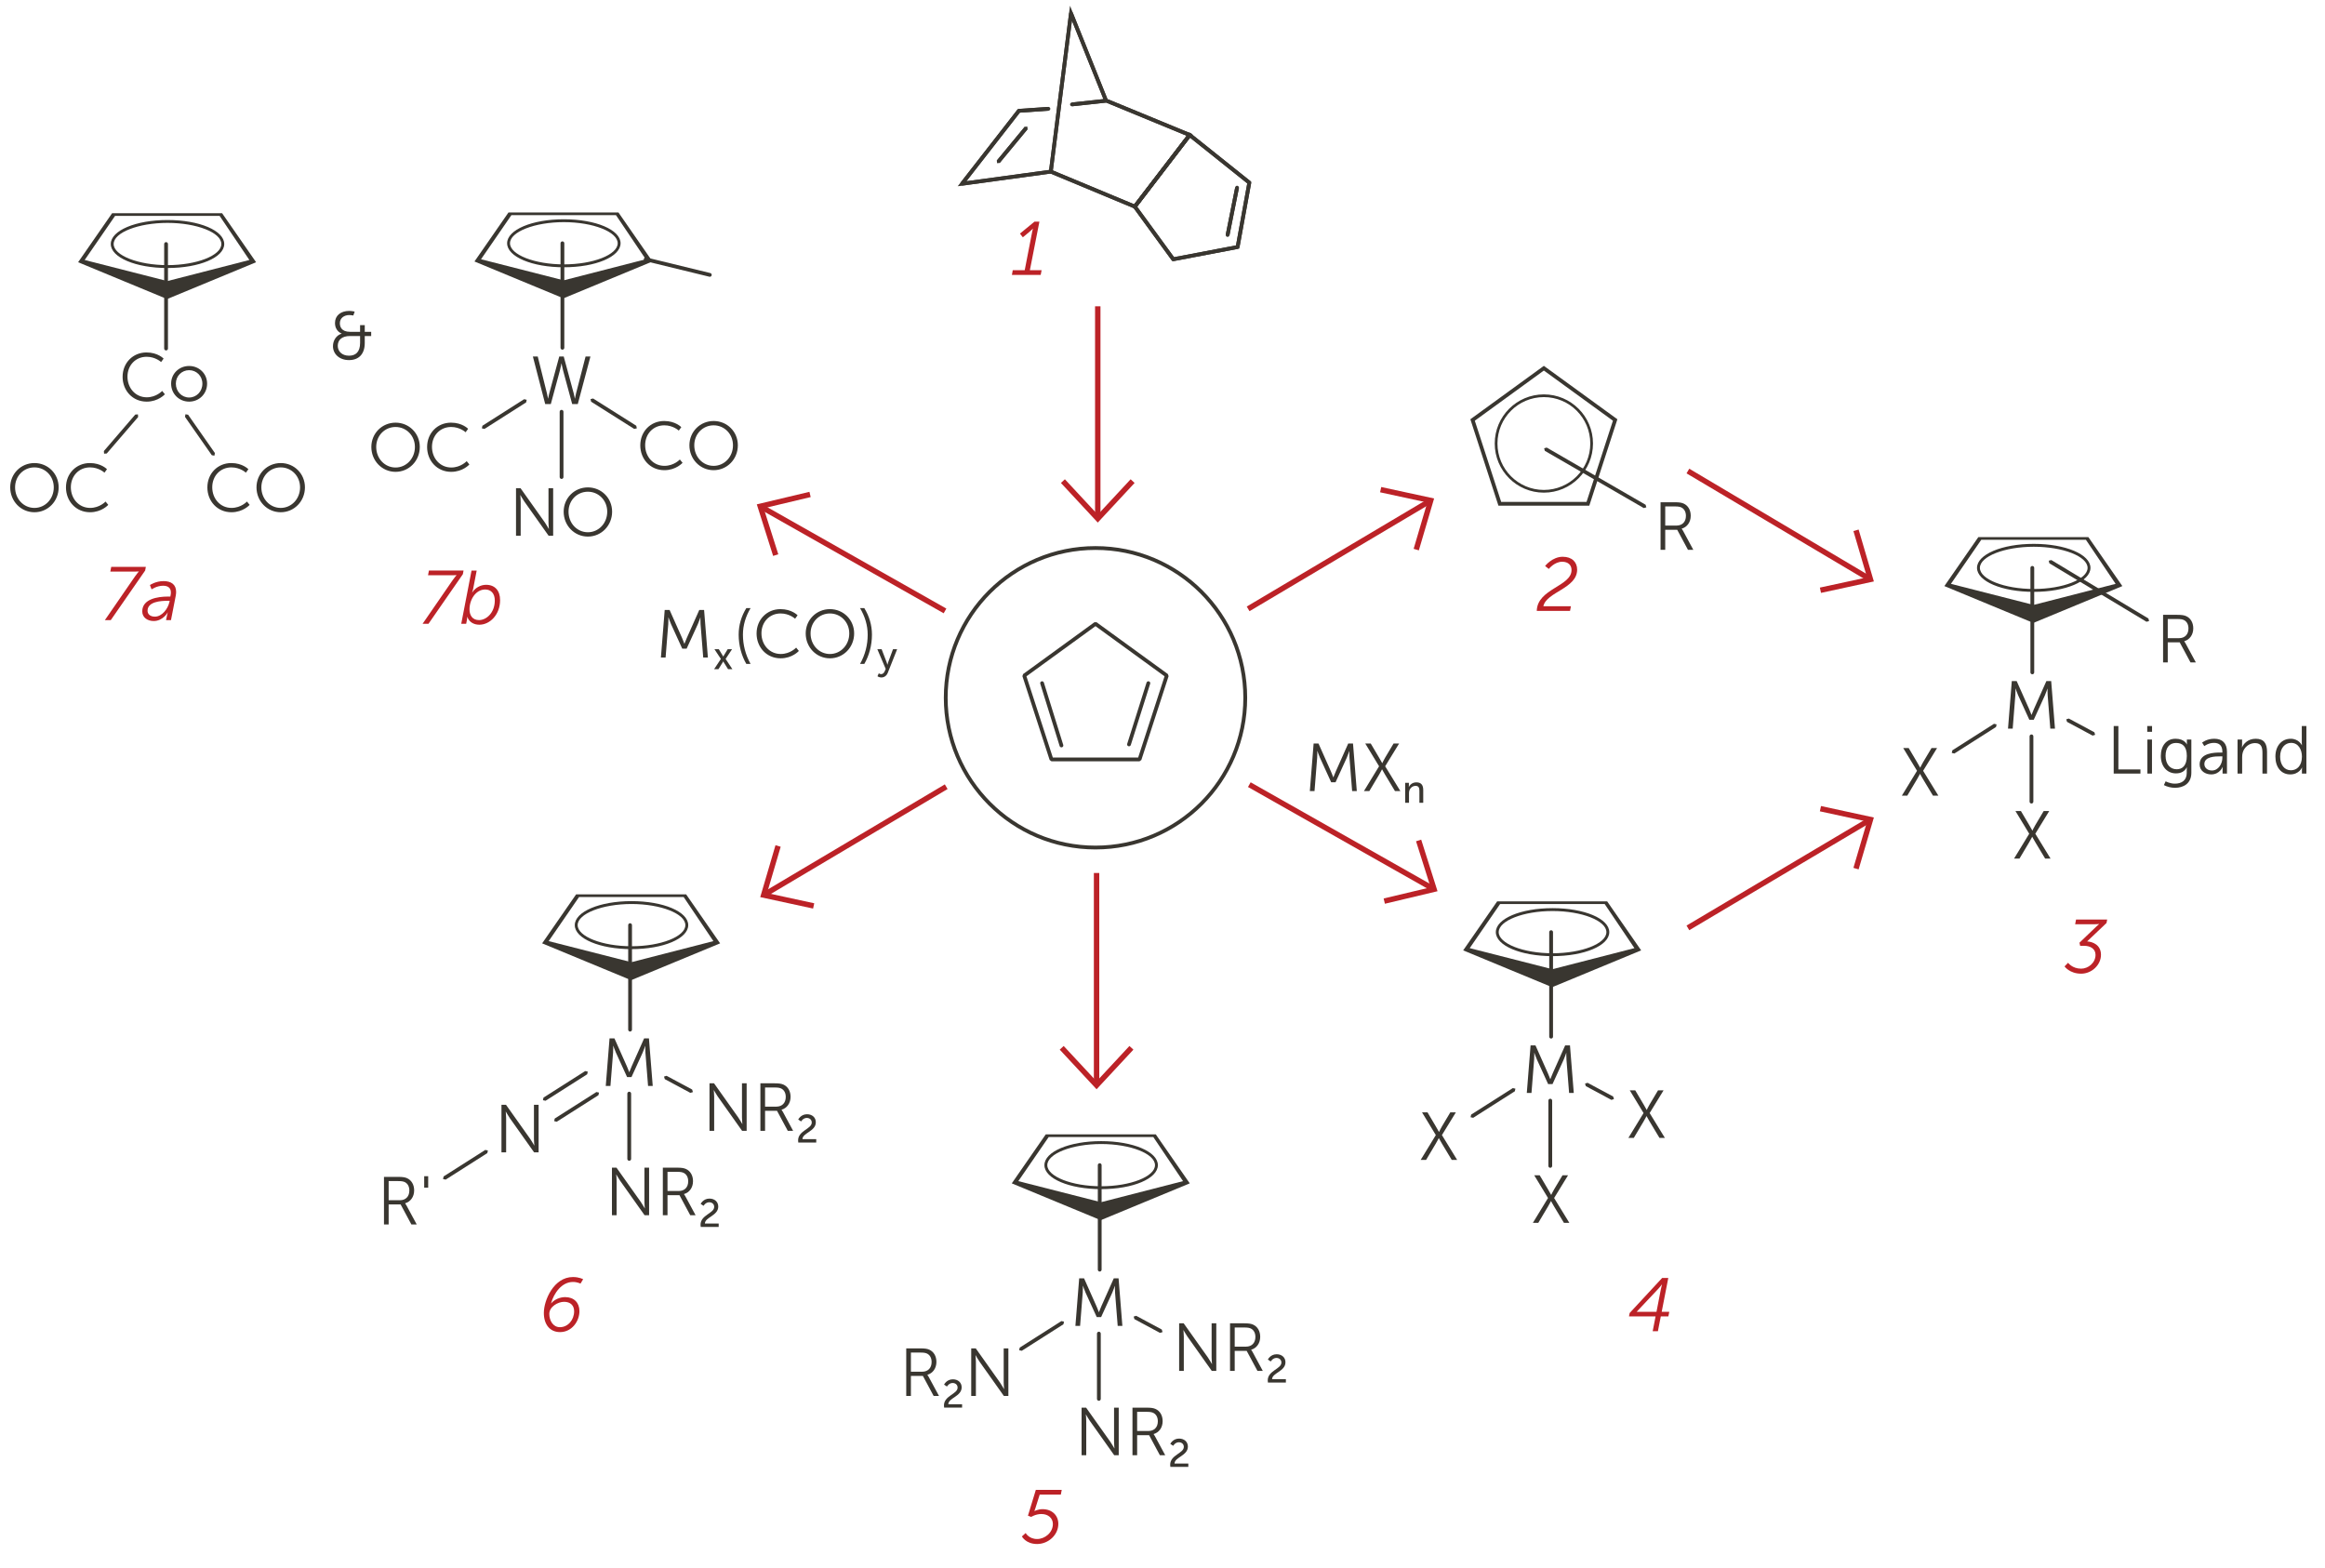 <?xml version="1.0" encoding="UTF-8"?>
<svg xmlns="http://www.w3.org/2000/svg" viewBox="0 0 215 145">
  <defs>
    <style>
      .cls-1 {
        fill: none;
      }

      .cls-2 {
        fill: #bc2227;
      }

      .cls-3 {
        fill: #393630;
      }
    </style>
  </defs>
  <g id="art">
    <g>
      <path class="cls-3" d="M148.618,83.351h-10.171l-3.143,4.531,8.229,3.406,8.229-3.406-3.143-4.531Zm-12.709,4.325l2.809-4.078h9.672l2.75,4.078-7.586,1.949-7.645-1.949Z"/>
      <path class="cls-3" d="M143.57,88.416c-2.941,0-5.246-.975-5.246-2.219s2.304-2.219,5.246-2.219,5.245,.975,5.245,2.219-2.304,2.219-5.245,2.219Zm0-4.172c-2.699,0-4.98,.894-4.98,1.953s2.28,1.953,4.98,1.953,4.979-.894,4.979-1.953-2.28-1.953-4.979-1.953Z"/>
      <path class="cls-3" d="M143.262,86.197v9.666c0,.097,.078,.175,.175,.175s.175-.078,.175-.175v-9.666c0-.097-.078-.175-.175-.175s-.175,.078-.175,.175"/>
      <path class="cls-3" d="M143.183,101.777v6.037c0,.097,.078,.175,.175,.175s.175-.078,.175-.175v-6.037c0-.097-.078-.175-.175-.175s-.175,.078-.175,.175"/>
      <polyline class="cls-3" points="139.894 100.618 136.042 103.069 135.988 103.311 136.23 103.365 140.082 100.913 140.135 100.672 139.894 100.618"/>
      <polyline class="cls-3" points="146.646 100.438 149.01 101.708 149.247 101.636 149.176 101.399 146.812 100.13 146.575 100.201 146.646 100.438"/>
      <path class="cls-3" d="M141.189,101.065h.432l.244-3.078c.019-.238,.012-.625,.012-.625h.013s.138,.407,.238,.625l1.032,2.259h.407l1.032-2.259c.1-.225,.231-.613,.231-.613h.013s-.006,.375,.012,.613l.244,3.078h.432l-.351-4.398h-.444l-1.151,2.583c-.1,.226-.219,.538-.219,.538h-.013s-.112-.312-.213-.538l-1.151-2.583h-.451l-.35,4.398Z"/>
      <path class="cls-3" d="M150.584,105.222h.5l.901-1.514c.138-.231,.269-.494,.269-.494h.013s.138,.263,.275,.488l.914,1.52h.5l-1.408-2.296,1.289-2.102h-.513l-.776,1.301c-.138,.225-.263,.507-.263,.507h-.012s-.157-.282-.288-.507l-.77-1.301h-.507l1.276,2.102-1.401,2.296Z"/>
      <path class="cls-3" d="M141.75,113.079h.5l.901-1.514c.138-.231,.269-.494,.269-.494h.013s.138,.263,.275,.488l.914,1.52h.5l-1.408-2.296,1.289-2.102h-.513l-.776,1.301c-.138,.225-.263,.507-.263,.507h-.012s-.157-.282-.288-.507l-.77-1.301h-.507l1.276,2.102-1.401,2.296Z"/>
      <path class="cls-3" d="M131.375,107.259h.5l.901-1.514c.138-.231,.269-.494,.269-.494h.013s.138,.263,.275,.488l.914,1.52h.5l-1.408-2.296,1.289-2.102h-.513l-.776,1.301c-.138,.225-.263,.507-.263,.507h-.012s-.157-.282-.288-.507l-.77-1.301h-.507l1.276,2.102-1.401,2.296Z"/>
      <path class="cls-3" d="M193.116,49.665h-10.171l-3.143,4.531,8.229,3.406,8.229-3.406-3.143-4.531Zm-12.709,4.325l2.809-4.078h9.672l2.75,4.078-7.586,1.949-7.645-1.949Z"/>
      <path class="cls-3" d="M188.067,54.73c-2.941,0-5.246-.975-5.246-2.219s2.304-2.219,5.246-2.219,5.245,.975,5.245,2.219-2.304,2.219-5.245,2.219Zm0-4.172c-2.699,0-4.98,.894-4.98,1.953s2.28,1.953,4.98,1.953,4.979-.894,4.979-1.953-2.28-1.953-4.979-1.953Z"/>
      <path class="cls-3" d="M187.76,52.511v9.666c0,.097,.078,.175,.175,.175s.175-.078,.175-.175v-9.666c0-.097-.078-.175-.175-.175s-.175,.078-.175,.175"/>
      <path class="cls-3" d="M187.681,68.091v6.037c0,.097,.078,.175,.175,.175s.175-.078,.175-.175v-6.037c0-.097-.078-.175-.175-.175s-.175,.078-.175,.175"/>
      <polyline class="cls-3" points="184.391 66.932 180.539 69.384 180.486 69.625 180.727 69.679 184.579 67.227 184.633 66.986 184.391 66.932"/>
      <polyline class="cls-3" points="191.144 66.752 193.508 68.022 193.745 67.951 193.673 67.714 191.31 66.444 191.073 66.516 191.144 66.752"/>
      <path class="cls-3" d="M185.688,67.379h.432l.244-3.078c.019-.238,.012-.625,.012-.625h.013s.138,.407,.238,.625l1.032,2.259h.407l1.032-2.259c.1-.225,.231-.613,.231-.613h.013s-.006,.375,.012,.613l.244,3.078h.432l-.351-4.398h-.444l-1.151,2.583c-.1,.226-.219,.538-.219,.538h-.013s-.112-.312-.213-.538l-1.151-2.583h-.451l-.35,4.398Z"/>
      <path class="cls-3" d="M210.852,69.959c0-.794,.457-1.264,1.013-1.264,.676,0,1.001,.625,1.001,1.264,0,.895-.494,1.27-1.02,1.27-.588,0-.995-.494-.995-1.27Zm-.438,0c0,.976,.525,1.652,1.37,1.652,.826,0,1.082-.632,1.082-.632h.013s-.013,.087-.013,.225v.332h.413v-4.398h-.425v1.533c0,.131,.012,.238,.012,.238h-.012s-.263-.594-1.026-.594c-.826,0-1.414,.65-1.414,1.645Zm-3.5,1.577h.425v-1.508c0-.15,.013-.294,.05-.425,.144-.52,.607-.888,1.145-.888,.607,0,.682,.438,.682,.932v1.889h.425v-2.002c0-.776-.275-1.22-1.051-1.22-.744,0-1.145,.506-1.257,.794h-.013s.013-.113,.013-.25v-.469h-.419v3.147Zm-3.069-.882c0-.694,.989-.713,1.483-.713h.181v.138c0,.544-.363,1.17-.963,1.17-.469,0-.701-.3-.701-.595Zm-.438,.025c0,.625,.544,.932,1.07,.932,.789,0,1.051-.682,1.051-.682h.012s-.012,.106-.012,.263v.344h.407v-2.015c0-.788-.419-1.207-1.176-1.207-.707,0-1.12,.356-1.12,.356l.2,.325s.369-.3,.889-.3c.45,0,.782,.207,.782,.813v.081h-.175c-.544,0-1.927,.025-1.927,1.089Zm-2.117,.457c-.626,0-1.032-.488-1.032-1.239s.356-1.195,.97-1.195c.557,0,.995,.282,.995,1.201,0,.926-.438,1.232-.932,1.232Zm-1.026,1.114l-.163,.35c.307,.156,.669,.25,1.032,.25,.77,0,1.508-.388,1.508-1.389v-3.072h-.413v.344l.006,.106h-.012s-.207-.525-1.039-.525c-.845,0-1.364,.644-1.364,1.589s.557,1.614,1.401,1.614c.488,0,.807-.2,.995-.551h.013s-.013,.106-.013,.225v.288c0,.701-.488,.988-1.101,.988-.463,0-.851-.219-.851-.219Zm-1.688-.713h.425v-3.147h-.425v3.147Zm-.013-3.866h.444v-.532h-.444v.532Zm-3.1,3.866h2.471v-.388h-2.04v-4.01h-.432v4.398Z"/>
      <path class="cls-3" d="M186.248,79.393h.5l.901-1.514c.138-.231,.269-.494,.269-.494h.013s.138,.263,.275,.488l.914,1.52h.5l-1.408-2.296,1.289-2.102h-.513l-.776,1.301c-.138,.225-.263,.507-.263,.507h-.012s-.157-.282-.288-.507l-.77-1.301h-.507l1.276,2.102-1.401,2.296Z"/>
      <path class="cls-3" d="M175.873,73.573h.5l.901-1.514c.138-.231,.269-.494,.269-.494h.013s.138,.263,.275,.488l.914,1.52h.5l-1.408-2.296,1.289-2.102h-.513l-.776,1.301c-.138,.225-.263,.507-.263,.507h-.012s-.157-.282-.288-.507l-.77-1.301h-.507l1.276,2.102-1.401,2.296Z"/>
      <path class="cls-3" d="M200.459,59.012v-1.771h.889c.338,0,.494,.038,.626,.106,.256,.138,.4,.407,.4,.77,0,.55-.338,.895-.87,.895h-1.045Zm-.432,2.24h.432v-1.852h1.107l.995,1.852h.494l-.957-1.771c-.069-.119-.112-.175-.112-.175v-.012c.494-.138,.832-.594,.832-1.189,0-.532-.251-.951-.663-1.132-.176-.075-.376-.119-.826-.119h-1.302v4.398Z"/>
      <polyline class="cls-3" points="189.512 52.09 198.491 57.494 198.731 57.434 198.671 57.194 189.693 51.79 189.453 51.85 189.512 52.09"/>
      <path class="cls-3" d="M20.539,19.718H10.367l-3.143,4.531,8.229,3.406,8.229-3.406-3.143-4.531Zm-12.709,4.325l2.809-4.078h9.672l2.75,4.078-7.586,1.949-7.645-1.949Z"/>
      <path class="cls-3" d="M15.49,24.783c-2.941,0-5.246-.975-5.246-2.219s2.304-2.219,5.246-2.219,5.245,.975,5.245,2.219-2.304,2.219-5.245,2.219Zm0-4.172c-2.699,0-4.98,.894-4.98,1.953s2.28,1.953,4.98,1.953,4.979-.894,4.979-1.953-2.28-1.953-4.979-1.953Z"/>
      <path class="cls-3" d="M15.182,22.564v9.666c0,.097,.078,.175,.175,.175s.175-.078,.175-.175v-9.666c0-.097-.078-.175-.175-.175s-.175,.078-.175,.175"/>
      <polyline class="cls-3" points="12.508 38.336 9.606 41.707 9.624 41.954 9.871 41.935 12.773 38.564 12.755 38.317 12.508 38.336"/>
      <polyline class="cls-3" points="17.107 38.55 19.585 42.094 19.828 42.137 19.872 41.894 17.394 38.35 17.15 38.306 17.107 38.55"/>
      <path class="cls-3" d="M16.262,35.476c0-.713,.551-1.245,1.227-1.245s1.226,.532,1.226,1.245c0,.732-.551,1.282-1.226,1.282s-1.227-.55-1.227-1.282Zm-.438,0c0,.951,.744,1.664,1.664,1.664s1.664-.713,1.664-1.664c0-.932-.745-1.633-1.664-1.633s-1.664,.701-1.664,1.633Zm-4.487-.638c0,1.282,.926,2.302,2.227,2.302,1.082,0,1.683-.682,1.683-.682l-.25-.307s-.538,.588-1.426,.588c-1.045,0-1.783-.857-1.783-1.908,0-1.039,.738-1.839,1.771-1.839,.826,0,1.339,.488,1.339,.488l.231-.319s-.532-.569-1.583-.569c-1.258,0-2.208,.97-2.208,2.246Z"/>
      <path class="cls-3" d="M57.19,19.649h-10.171l-3.143,4.531,8.229,3.406,8.229-3.406-3.143-4.531Zm-12.709,4.325l2.809-4.078h9.672l2.75,4.078-7.586,1.949-7.645-1.949Z"/>
      <path class="cls-3" d="M52.141,24.714c-2.941,0-5.246-.975-5.246-2.219s2.304-2.219,5.246-2.219,5.245,.975,5.245,2.219-2.304,2.219-5.245,2.219Zm0-4.172c-2.699,0-4.98,.894-4.98,1.953s2.28,1.953,4.98,1.953,4.979-.894,4.979-1.953-2.28-1.953-4.979-1.953Z"/>
      <path class="cls-3" d="M51.833,22.495v9.666c0,.097,.078,.175,.175,.175s.175-.078,.175-.175v-9.666c0-.097-.078-.175-.175-.175s-.175,.078-.175,.175"/>
      <path class="cls-3" d="M51.755,38.075v6.037c0,.097,.078,.175,.175,.175s.175-.078,.175-.175v-6.037c0-.097-.078-.175-.175-.175s-.175,.078-.175,.175"/>
      <polyline class="cls-3" points="48.465 36.916 44.613 39.368 44.559 39.609 44.801 39.663 48.653 37.211 48.707 36.97 48.465 36.916"/>
      <polyline class="cls-3" points="54.663 37.146 58.649 39.663 58.89 39.609 58.836 39.367 54.849 36.85 54.608 36.904 54.663 37.146"/>
      <path class="cls-3" d="M51.929,33.61s.069,.375,.144,.657l.838,3.097h.519l1.17-4.398h-.45l-.882,3.416c-.056,.226-.1,.469-.1,.469h-.013c-.006,0-.037-.244-.1-.469l-.926-3.416h-.413l-.926,3.416c-.062,.226-.094,.469-.1,.469h-.012s-.044-.244-.1-.469l-.851-3.416h-.45l1.139,4.398h.519l.838-3.097c.075-.282,.144-.657,.144-.657h.012Z"/>
      <path class="cls-3" d="M64.202,41.177c0-1.051,.795-1.846,1.79-1.846,.988,0,1.789,.794,1.789,1.846,0,1.076-.801,1.902-1.789,1.902-.995,0-1.79-.826-1.79-1.902Zm-.45,0c0,1.289,.995,2.302,2.24,2.302s2.24-1.014,2.24-2.302c0-1.264-.995-2.246-2.24-2.246s-2.24,.982-2.24,2.246Zm-4.543,0c0,1.282,.926,2.302,2.227,2.302,1.083,0,1.683-.682,1.683-.682l-.25-.307s-.538,.588-1.426,.588c-1.045,0-1.783-.857-1.783-1.908,0-1.039,.738-1.839,1.771-1.839,.826,0,1.339,.488,1.339,.488l.231-.319s-.532-.569-1.583-.569c-1.257,0-2.208,.97-2.208,2.246Z"/>
      <path class="cls-3" d="M52.574,47.316c0-1.051,.795-1.846,1.79-1.846,.988,0,1.789,.794,1.789,1.846,0,1.076-.801,1.902-1.789,1.902-.995,0-1.79-.826-1.79-1.902Zm-.45,0c0,1.289,.995,2.302,2.24,2.302s2.24-1.014,2.24-2.302c0-1.264-.995-2.246-2.24-2.246s-2.24,.982-2.24,2.246Zm-4.406,2.227h.432v-3.166c0-.231-.038-.594-.038-.594h.013s.212,.375,.363,.594l2.246,3.166h.419v-4.398h-.432v3.166c0,.231,.038,.594,.038,.594h-.013s-.212-.375-.363-.594l-2.246-3.166h-.419v4.398Z"/>
      <path class="cls-3" d="M39.496,41.33c0,1.282,.926,2.302,2.227,2.302,1.082,0,1.683-.682,1.683-.682l-.25-.307s-.538,.588-1.426,.588c-1.045,0-1.783-.857-1.783-1.908,0-1.039,.738-1.839,1.771-1.839,.826,0,1.339,.488,1.339,.488l.231-.319s-.532-.569-1.583-.569c-1.258,0-2.208,.97-2.208,2.246Zm-4.706,0c0-1.051,.795-1.846,1.79-1.846,.988,0,1.789,.794,1.789,1.846,0,1.076-.801,1.902-1.789,1.902-.995,0-1.79-.826-1.79-1.902Zm-.45,0c0,1.289,.995,2.302,2.24,2.302s2.24-1.014,2.24-2.302c0-1.264-.995-2.246-2.24-2.246s-2.24,.982-2.24,2.246Z"/>
      <path class="cls-3" d="M59.67,24.144l5.929,1.445c.094,.023,.189-.035,.211-.129s-.035-.189-.129-.211l-5.929-1.445c-.094-.023-.189,.035-.211,.129s.035,.189,.129,.211"/>
      <path class="cls-3" d="M24.169,45.066c0-1.051,.795-1.846,1.79-1.846,.988,0,1.789,.794,1.789,1.846,0,1.076-.801,1.902-1.789,1.902-.995,0-1.79-.826-1.79-1.902Zm-.45,0c0,1.289,.995,2.302,2.24,2.302s2.24-1.014,2.24-2.302c0-1.264-.995-2.246-2.24-2.246s-2.24,.982-2.24,2.246Zm-4.543,0c0,1.282,.926,2.302,2.227,2.302,1.083,0,1.683-.682,1.683-.682l-.25-.307s-.538,.588-1.426,.588c-1.045,0-1.783-.857-1.783-1.908,0-1.039,.738-1.839,1.771-1.839,.826,0,1.339,.488,1.339,.488l.231-.319s-.532-.569-1.583-.569c-1.257,0-2.208,.97-2.208,2.246Z"/>
      <path class="cls-3" d="M6.101,45.066c0,1.282,.926,2.302,2.227,2.302,1.082,0,1.683-.682,1.683-.682l-.25-.307s-.538,.588-1.426,.588c-1.045,0-1.783-.857-1.783-1.908,0-1.039,.738-1.839,1.771-1.839,.826,0,1.339,.488,1.339,.488l.231-.319s-.532-.569-1.583-.569c-1.258,0-2.208,.97-2.208,2.246Zm-4.706,0c0-1.051,.795-1.846,1.79-1.846,.988,0,1.789,.794,1.789,1.846,0,1.076-.801,1.902-1.789,1.902-.995,0-1.79-.826-1.79-1.902Zm-.45,0c0,1.289,.995,2.302,2.24,2.302s2.24-1.014,2.24-2.302c0-1.264-.995-2.246-2.24-2.246s-2.24,.982-2.24,2.246Z"/>
      <path class="cls-3" d="M106.876,104.896h-10.171l-3.143,4.531,8.229,3.406,8.229-3.406-3.143-4.531Zm-12.709,4.325l2.809-4.078h9.672l2.75,4.078-7.586,1.949-7.645-1.949Z"/>
      <path class="cls-3" d="M101.827,109.961c-2.941,0-5.246-.975-5.246-2.219s2.304-2.219,5.246-2.219,5.245,.975,5.245,2.219-2.304,2.219-5.245,2.219Zm0-4.172c-2.699,0-4.98,.894-4.98,1.953s2.28,1.953,4.98,1.953,4.979-.894,4.979-1.953-2.28-1.953-4.979-1.953Z"/>
      <path class="cls-3" d="M101.519,107.742v9.666c0,.097,.078,.175,.175,.175s.175-.078,.175-.175v-9.666c0-.097-.078-.175-.175-.175s-.175,.078-.175,.175"/>
      <path class="cls-3" d="M101.441,123.321v6.037c0,.097,.078,.175,.175,.175s.175-.078,.175-.175v-6.037c0-.097-.078-.175-.175-.175s-.175,.078-.175,.175"/>
      <polyline class="cls-3" points="98.151 122.163 94.299 124.614 94.245 124.856 94.487 124.909 98.339 122.458 98.393 122.216 98.151 122.163"/>
      <polyline class="cls-3" points="104.904 121.983 107.267 123.253 107.504 123.181 107.433 122.944 105.069 121.675 104.832 121.746 104.904 121.983"/>
      <path class="cls-3" d="M99.447,122.61h.432l.244-3.078c.019-.238,.012-.625,.012-.625h.013s.138,.407,.238,.625l1.032,2.259h.407l1.032-2.259c.1-.225,.231-.613,.231-.613h.013s-.006,.375,.012,.613l.244,3.078h.432l-.351-4.398h-.444l-1.151,2.583c-.1,.226-.219,.538-.219,.538h-.013s-.112-.312-.213-.538l-1.151-2.583h-.451l-.35,4.398Z"/>
      <path class="cls-3" d="M114.177,124.527v-1.771h.888c.338,0,.494,.038,.626,.106,.256,.138,.4,.407,.4,.77,0,.55-.338,.895-.87,.895h-1.045Zm-.432,2.24h.432v-1.852h1.107l.995,1.852h.494l-.957-1.771c-.069-.119-.113-.175-.113-.175v-.012c.494-.138,.832-.594,.832-1.189,0-.532-.25-.951-.663-1.132-.175-.075-.375-.119-.826-.119h-1.301v4.398Zm-4.706,0h.432v-3.166c0-.231-.038-.594-.038-.594h.013s.212,.375,.363,.594l2.246,3.166h.419v-4.398h-.432v3.166c0,.231,.038,.594,.038,.594h-.013s-.213-.375-.363-.594l-2.246-3.166h-.419v4.398Z"/>
      <path class="cls-3" d="M117.251,127.848h1.659v-.313h-1.276c.007-.587,1.236-.719,1.236-1.564,0-.445-.339-.741-.813-.741-.58,0-.813,.489-.813,.489l.266,.179s.183-.328,.521-.328c.27,0,.463,.171,.463,.427,0,.605-1.262,.737-1.262,1.656l.018,.197Z"/>
      <path class="cls-3" d="M84.235,126.845v-1.771h.888c.338,0,.494,.038,.626,.106,.256,.138,.4,.407,.4,.77,0,.55-.338,.895-.87,.895h-1.045Zm-.432,2.24h.432v-1.852h1.107l.995,1.852h.494l-.957-1.771c-.069-.119-.113-.175-.113-.175v-.012c.494-.138,.832-.594,.832-1.189,0-.532-.25-.951-.663-1.132-.175-.075-.375-.119-.826-.119h-1.301v4.398Z"/>
      <path class="cls-3" d="M87.309,130.166h1.659v-.313h-1.276c.007-.587,1.236-.719,1.236-1.564,0-.445-.339-.741-.813-.741-.58,0-.813,.489-.813,.489l.266,.179s.183-.328,.521-.328c.27,0,.463,.171,.463,.427,0,.605-1.262,.737-1.262,1.656l.018,.197Z"/>
      <path class="cls-3" d="M89.812,129.084h.432v-3.166c0-.231-.038-.594-.038-.594h.013s.212,.375,.363,.594l2.246,3.166h.419v-4.398h-.432v3.166c0,.231,.038,.594,.038,.594h-.013s-.213-.375-.363-.594l-2.246-3.166h-.419v4.398Z"/>
      <path class="cls-3" d="M105.155,132.326v-1.771h.888c.338,0,.494,.038,.626,.106,.256,.138,.4,.407,.4,.77,0,.55-.338,.895-.87,.895h-1.045Zm-.432,2.24h.432v-1.852h1.107l.995,1.852h.494l-.957-1.771c-.069-.119-.113-.175-.113-.175v-.012c.494-.138,.832-.594,.832-1.189,0-.532-.25-.951-.663-1.132-.175-.075-.375-.119-.826-.119h-1.301v4.398Zm-4.706,0h.432v-3.166c0-.231-.038-.594-.038-.594h.013s.212,.375,.363,.594l2.246,3.166h.419v-4.398h-.432v3.166c0,.231,.038,.594,.038,.594h-.013s-.213-.375-.363-.594l-2.246-3.166h-.419v4.398Z"/>
      <path class="cls-3" d="M108.229,135.647h1.659v-.313h-1.276c.007-.587,1.236-.719,1.236-1.564,0-.445-.339-.741-.813-.741-.58,0-.813,.489-.813,.489l.266,.179s.183-.328,.521-.328c.27,0,.463,.171,.463,.427,0,.605-1.262,.737-1.262,1.656l.018,.197Z"/>
      <path class="cls-3" d="M61.118,60.8h.432l.244-3.078c.019-.238,.012-.625,.012-.625h.013s.138,.407,.238,.625l1.032,2.259h.407l1.032-2.259c.1-.225,.231-.613,.231-.613h.013s-.006,.375,.012,.613l.244,3.078h.432l-.351-4.398h-.444l-1.151,2.583c-.1,.226-.219,.538-.219,.538h-.013s-.112-.312-.213-.538l-1.151-2.583h-.451l-.35,4.398Z"/>
      <polygon class="cls-3" points="66.885 61.163 66.939 61.265 67.326 61.881 67.727 61.881 67.1 60.933 67.694 60.036 67.29 60.036 66.946 60.598 66.885 60.707 66.877 60.707 66.815 60.598 66.473 60.036 66.068 60.036 66.662 60.933 66.035 61.881 66.436 61.881 66.823 61.265 66.877 61.163 66.885 61.163"/>
      <path class="cls-3" d="M79.925,61.395c.438-.75,.707-1.714,.707-2.703,0-.901-.257-1.727-.707-2.458h-.394c.45,.763,.707,1.583,.707,2.458,0,.938-.231,1.858-.707,2.703h.394Zm-4.969-2.821c0-1.051,.795-1.846,1.79-1.846,.988,0,1.789,.794,1.789,1.846,0,1.076-.801,1.902-1.789,1.902-.995,0-1.79-.826-1.79-1.902Zm-.45,0c0,1.289,.995,2.302,2.24,2.302s2.24-1.014,2.24-2.302c0-1.264-.995-2.246-2.24-2.246s-2.24,.982-2.24,2.246Zm-4.543,0c0,1.282,.926,2.302,2.227,2.302,1.082,0,1.683-.682,1.683-.682l-.25-.307s-.538,.588-1.426,.588c-1.045,0-1.783-.857-1.783-1.908,0-1.039,.738-1.839,1.771-1.839,.826,0,1.339,.488,1.339,.488l.231-.319s-.532-.569-1.583-.569c-1.258,0-2.208,.97-2.208,2.246Zm-.949,2.821h.394c-.469-.845-.707-1.764-.707-2.703,0-.876,.257-1.695,.707-2.458h-.394c-.451,.732-.707,1.558-.707,2.458,0,.989,.269,1.952,.707,2.703Z"/>
      <path class="cls-3" d="M81.142,62.534s.15,.113,.357,.113c.259,0,.485-.149,.598-.434l.864-2.177h-.383l-.449,1.21c-.033,.095-.062,.219-.062,.219h-.007s-.033-.128-.069-.223l-.463-1.207h-.397l.773,1.823-.091,.211c-.069,.168-.19,.27-.332,.27-.113,0-.215-.077-.215-.077l-.124,.27Z"/>
      <path class="cls-3" d="M126.126,73.154h.5l.901-1.514c.138-.231,.269-.494,.269-.494h.013s.138,.263,.275,.488l.914,1.52h.5l-1.408-2.296,1.289-2.102h-.513l-.776,1.301c-.138,.225-.263,.507-.263,.507h-.012s-.157-.282-.288-.507l-.77-1.301h-.507l1.276,2.102-1.401,2.296Zm-5,0h.432l.244-3.078c.019-.238,.012-.625,.012-.625h.013s.138,.407,.238,.625l1.032,2.259h.407l1.032-2.259c.1-.225,.231-.613,.231-.613h.013s-.006,.375,.012,.613l.244,3.078h.432l-.351-4.398h-.444l-1.151,2.583c-.1,.226-.219,.538-.219,.538h-.013s-.112-.312-.213-.538l-1.151-2.583h-.451l-.35,4.398Z"/>
      <path class="cls-3" d="M129.941,74.235h.354v-.864c0-.091,.007-.175,.029-.248,.077-.266,.303-.452,.583-.452,.295,0,.35,.204,.35,.463v1.102h.354v-1.182c0-.47-.2-.708-.634-.708-.401,0-.62,.263-.693,.423h-.007l.007-.135v-.244h-.343v1.845Z"/>
      <path class="cls-3" d="M63.447,82.702h-10.171l-3.143,4.531,8.229,3.406,8.229-3.406-3.143-4.531Zm-12.709,4.325l2.809-4.078h9.672l2.75,4.078-7.586,1.949-7.645-1.949Z"/>
      <path class="cls-3" d="M58.398,87.767c-2.941,0-5.246-.975-5.246-2.219s2.304-2.219,5.246-2.219,5.245,.975,5.245,2.219-2.304,2.219-5.245,2.219Zm0-4.172c-2.699,0-4.98,.894-4.98,1.953s2.28,1.953,4.98,1.953,4.979-.894,4.979-1.953-2.28-1.953-4.979-1.953Z"/>
      <path class="cls-3" d="M58.091,85.548v9.666c0,.097,.078,.175,.175,.175s.175-.078,.175-.175v-9.666c0-.097-.078-.175-.175-.175s-.175,.078-.175,.175"/>
      <path class="cls-3" d="M58.012,101.128v6.037c0,.097,.078,.175,.175,.175s.175-.078,.175-.175v-6.037c0-.097-.078-.175-.175-.175s-.175,.078-.175,.175"/>
      <polyline class="cls-3" points="54.113 99.044 50.26 101.495 50.207 101.737 50.448 101.79 54.301 99.339 54.354 99.097 54.113 99.044"/>
      <polyline class="cls-3" points="61.475 99.79 63.839 101.059 64.076 100.988 64.004 100.751 61.64 99.482 61.403 99.553 61.475 99.79"/>
      <path class="cls-3" d="M56.018,100.417h.432l.244-3.078c.019-.238,.012-.625,.012-.625h.013s.138,.407,.238,.625l1.032,2.259h.407l1.032-2.259c.1-.225,.231-.613,.231-.613h.013s-.006,.375,.012,.613l.244,3.078h.432l-.351-4.398h-.444l-1.151,2.583c-.1,.226-.219,.538-.219,.538h-.013s-.112-.312-.213-.538l-1.151-2.583h-.451l-.35,4.398Z"/>
      <path class="cls-3" d="M70.748,102.333v-1.771h.888c.338,0,.494,.038,.626,.106,.256,.138,.4,.407,.4,.77,0,.55-.338,.895-.87,.895h-1.045Zm-.432,2.24h.432v-1.852h1.107l.995,1.852h.494l-.957-1.771c-.069-.119-.113-.175-.113-.175v-.012c.494-.138,.832-.594,.832-1.189,0-.532-.25-.951-.663-1.132-.175-.075-.375-.119-.826-.119h-1.301v4.398Zm-4.706,0h.432v-3.166c0-.231-.038-.594-.038-.594h.013s.212,.375,.363,.594l2.246,3.166h.419v-4.398h-.432v3.166c0,.231,.038,.594,.038,.594h-.013s-.213-.375-.363-.594l-2.246-3.166h-.419v4.398Z"/>
      <path class="cls-3" d="M73.822,105.654h1.659v-.313h-1.276c.007-.587,1.236-.719,1.236-1.564,0-.445-.339-.741-.813-.741-.58,0-.813,.489-.813,.489l.266,.179s.183-.328,.521-.328c.27,0,.463,.171,.463,.427,0,.605-1.262,.737-1.262,1.656l.018,.197Z"/>
      <path class="cls-3" d="M46.372,106.559h.432v-3.166c0-.231-.038-.594-.038-.594h.013s.212,.375,.363,.594l2.246,3.166h.419v-4.398h-.432v3.166c0,.231,.038,.594,.038,.594h-.013s-.212-.375-.363-.594l-2.246-3.166h-.419v4.398Z"/>
      <path class="cls-3" d="M61.727,110.133v-1.771h.888c.338,0,.494,.038,.626,.106,.256,.138,.4,.407,.4,.77,0,.55-.338,.895-.87,.895h-1.045Zm-.432,2.24h.432v-1.852h1.107l.995,1.852h.494l-.957-1.771c-.069-.119-.113-.175-.113-.175v-.012c.494-.138,.832-.594,.832-1.189,0-.532-.25-.951-.663-1.132-.175-.075-.375-.119-.826-.119h-1.301v4.398Zm-4.706,0h.432v-3.166c0-.231-.038-.594-.038-.594h.013s.212,.375,.363,.594l2.246,3.166h.419v-4.398h-.432v3.166c0,.231,.038,.594,.038,.594h-.013s-.213-.375-.363-.594l-2.246-3.166h-.419v4.398Z"/>
      <path class="cls-3" d="M64.8,113.454h1.659v-.313h-1.276c.007-.587,1.236-.719,1.236-1.564,0-.445-.339-.741-.813-.741-.58,0-.813,.489-.813,.489l.266,.179s.183-.328,.521-.328c.27,0,.463,.171,.463,.427,0,.605-1.262,.737-1.262,1.656l.018,.197Z"/>
      <polyline class="cls-3" points="55.151 100.981 51.299 103.432 51.245 103.674 51.487 103.727 55.339 101.276 55.393 101.034 55.151 100.981"/>
      <polyline class="cls-3" points="44.875 106.336 41.023 108.787 40.969 109.028 41.211 109.082 45.063 106.631 45.117 106.389 44.875 106.336"/>
      <path class="cls-3" d="M35.94,110.988v-1.771h.888c.338,0,.494,.037,.626,.105,.256,.138,.4,.407,.4,.77,0,.551-.338,.896-.87,.896h-1.045Zm-.432,2.239h.432v-1.852h1.107l.995,1.852h.494l-.957-1.771c-.069-.119-.113-.175-.113-.175v-.013c.494-.138,.832-.595,.832-1.188,0-.532-.25-.951-.663-1.133-.175-.075-.375-.119-.826-.119h-1.301v4.398Z"/>
      <rect class="cls-3" x="39.227" y="108.766" width=".369" height="1.058"/>
      <polyline class="cls-2" points="101.264 28.324 101.264 47.975 101.764 47.975 101.764 28.324"/>
      <polygon class="cls-2" points="98.108 44.66 98.473 44.319 101.514 47.589 104.553 44.319 104.919 44.66 101.514 48.324 98.108 44.66"/>
      <polyline class="cls-2" points="101.153 80.727 101.153 100.378 101.653 100.378 101.653 80.727"/>
      <polygon class="cls-2" points="97.997 97.063 98.362 96.723 101.403 99.993 104.442 96.723 104.809 97.063 101.403 100.727 97.997 97.063"/>
      <polyline class="cls-2" points="132.189 46.056 115.291 56.088 115.546 56.518 132.444 46.486"/>
      <polygon class="cls-2" points="127.727 45.035 127.621 45.523 131.985 46.469 130.724 50.751 131.205 50.892 132.617 46.094 127.727 45.035"/>
      <polyline class="cls-2" points="87.371 72.533 70.473 82.564 70.728 82.994 87.626 72.963"/>
      <polygon class="cls-2" points="71.712 78.159 72.192 78.299 70.932 82.583 75.295 83.527 75.189 84.016 70.301 82.958 71.712 78.159"/>
      <polyline class="cls-2" points="132.752 82.023 115.652 72.34 115.406 72.775 132.505 82.458"/>
      <polygon class="cls-2" points="131.423 77.644 130.946 77.794 132.293 82.051 127.95 83.084 128.066 83.571 132.932 82.413 131.423 77.644"/>
      <polyline class="cls-2" points="87.511 56.276 70.411 46.592 70.165 47.027 87.265 56.711"/>
      <polygon class="cls-2" points="74.851 45.48 74.967 45.965 70.623 47 71.971 51.256 71.494 51.407 69.984 46.638 74.851 45.48"/>
      <polyline class="cls-2" points="172.856 75.558 155.958 85.589 156.213 86.019 173.111 75.988"/>
      <polygon class="cls-2" points="168.395 74.536 168.288 75.024 172.652 75.97 171.392 80.253 171.872 80.394 173.284 75.595 168.395 74.536"/>
      <polyline class="cls-2" points="173.111 53.374 156.213 43.342 155.958 43.772 172.856 53.804"/>
      <polygon class="cls-2" points="171.872 48.968 171.392 49.108 172.652 53.392 168.289 54.336 168.395 54.825 173.283 53.767 171.872 48.968"/>
      <polygon class="cls-3" points="101.304 57.684 101.201 57.542 94.61 62.332 94.546 62.527 97.064 70.276 97.23 70.397 105.378 70.397 105.545 70.276 108.063 62.527 107.999 62.332 101.407 57.542 101.201 57.542 101.304 57.684 101.201 57.826 107.69 62.54 105.251 70.047 97.357 70.047 94.918 62.54 101.407 57.826 101.304 57.684 101.201 57.826 101.304 57.684"/>
      <path class="cls-3" d="M96.197,63.225l1.791,5.762c.029,.092,.127,.144,.219,.115s.144-.127,.115-.219l-1.791-5.762c-.029-.092-.127-.144-.219-.115s-.144,.127-.115,.219"/>
      <path class="cls-3" d="M106.026,63.12l-1.791,5.665c-.029,.092,.022,.19,.114,.22,.092,.029,.19-.022,.22-.114l1.791-5.665c.029-.092-.022-.19-.114-.22-.092-.029-.19,.022-.22,.114"/>
      <path class="cls-3" d="M115.153,64.525h-.175c0,3.777-1.53,7.194-4.005,9.669-2.475,2.475-5.892,4.005-9.669,4.005-3.777,0-7.194-1.53-9.669-4.005-2.475-2.475-4.005-5.892-4.005-9.669,0-3.777,1.53-7.194,4.005-9.669,2.475-2.475,5.892-4.005,9.669-4.005,3.777,0,7.194,1.53,9.669,4.005,2.475,2.475,4.005,5.892,4.005,9.669h.35c0-7.745-6.279-14.024-14.024-14.024-7.745,0-14.024,6.279-14.024,14.024,0,7.745,6.279,14.024,14.024,14.024,7.745,0,14.024-6.279,14.024-14.024h-.175Z"/>
      <polygon class="cls-3" points="142.766 34.048 142.663 33.906 135.969 38.77 138.565 46.761 146.967 46.761 149.564 38.77 142.766 33.831 142.663 33.906 142.766 34.048 142.663 34.189 149.152 38.904 146.713 46.411 138.819 46.411 136.38 38.904 142.869 34.189 142.766 34.048 142.663 34.189 142.766 34.048"/>
      <path class="cls-3" d="M147.184,41.013h-.125c0,1.186-.48,2.258-1.257,3.035-.777,.777-1.85,1.257-3.035,1.257-1.186,0-2.258-.48-3.035-1.257-.777-.777-1.257-1.85-1.257-3.035,0-1.186,.48-2.258,1.257-3.035,.777-.777,1.85-1.257,3.035-1.257,1.186,0,2.258,.48,3.035,1.257,.777,.777,1.257,1.85,1.257,3.035h.25c0-2.509-2.034-4.543-4.543-4.543-2.509,0-4.543,2.034-4.543,4.543,0,2.509,2.034,4.543,4.543,4.543,2.509,0,4.543-2.034,4.543-4.543h-.125Z"/>
      <polyline class="cls-3" points="142.856 41.691 152.002 46.981 152.241 46.917 152.177 46.678 143.031 41.388 142.792 41.452 142.856 41.691"/>
      <path class="cls-3" d="M153.989,48.601v-1.771h.888c.338,0,.494,.038,.626,.106,.256,.138,.4,.407,.4,.77,0,.55-.338,.895-.87,.895h-1.045Zm-.432,2.24h.432v-1.852h1.107l.995,1.852h.494l-.957-1.771c-.069-.119-.113-.175-.113-.175v-.012c.494-.138,.832-.594,.832-1.189,0-.532-.25-.951-.663-1.132-.175-.075-.375-.119-.826-.119h-1.301v4.398Z"/>
      <path class="cls-3" d="M31.234,31.985c0-.55,.375-.913,1.139-.913h.926v.632c0,.844-.407,1.188-1.026,1.188-.65,0-1.039-.407-1.039-.907Zm-.444,.025c0,.732,.601,1.289,1.482,1.289s1.458-.532,1.458-1.583v-.644h.594v-.388h-.594v-.619h-.432v.619h-.926c-.819,0-.944-.5-.944-.794,0-.476,.388-.757,.882-.757,.156,0,.363,.043,.363,.043l.125-.363s-.288-.062-.5-.062c-.801,0-1.32,.438-1.32,1.114,0,.782,.613,.976,.613,.976v.013c-.513,.156-.801,.651-.801,1.157Z"/>
      <polygon class="cls-3" points="96.939 9.885 94.129 10.078 88.561 17.223 97.328 16.025 99.125 1.909 102.037 9.163 99.106 9.48 99.144 9.828 102.533 9.462 98.948 .528 97.015 15.715 89.366 16.759 94.309 10.416 96.963 10.234 96.939 9.885 96.939 9.885"/>
      <polygon class="cls-3" points="97.104 16.031 104.996 19.317 110.293 12.407 102.455 9.177 102.321 9.5 109.737 12.557 104.882 18.891 97.239 15.708 97.104 16.031 97.104 16.031"/>
      <polyline class="cls-3" points="94.755 11.726 92.178 14.844 92.448 15.067 95.025 11.949"/>
      <polygon class="cls-3" points="104.939 19.104 105.078 19.21 110.045 12.73 115.338 16.959 114.296 22.691 108.571 23.781 105.08 19.001 104.939 19.104 105.078 19.21 104.939 19.104 104.798 19.207 108.419 24.166 114.597 22.99 115.72 16.817 109.985 12.234 104.72 19.101 104.798 19.207 104.939 19.104"/>
      <polyline class="cls-3" points="114.224 17.317 113.348 21.698 113.691 21.766 114.567 17.386"/>
      <path class="cls-3" d="M96.939,9.885l-2.733,.187-.126,.067-5.255,6.744-.014,.195,.175,.086,8.208-1.121,.15-.151,1.78-13.983,2.912,7.255-2.93,.317c-.096,.01-.166,.097-.155,.193,.01,.096,.097,.166,.193,.155l3.16-.341,.131-.084,.012-.155-3.249-8.094-.185-.108-.151,.151-1.848,14.518-7.649,1.045,4.943-6.343,2.655-.182c.096-.007,.169-.09,.163-.187-.007-.096-.09-.169-.187-.163h0Z"/>
      <polygon class="cls-3" points="97.104 16.031 104.872 19.265 105.078 19.21 110.154 12.588 110.184 12.436 110.082 12.32 102.455 9.177 102.226 9.272 102.321 9.5 109.737 12.557 104.882 18.891 97.239 15.708 97.01 15.803 97.104 16.031 97.104 16.031"/>
      <polyline class="cls-3" points="94.755 11.726 92.178 14.844 92.202 15.09 92.448 15.067 95.025 11.949 95.001 11.703 94.755 11.726"/>
      <polygon class="cls-3" points="104.939 19.104 105.078 19.21 110.045 12.73 115.338 16.959 114.296 22.691 108.571 23.781 105.08 19.001 104.939 19.104 105.078 19.21 104.939 19.104 104.798 19.207 108.353 24.077 108.527 24.146 114.48 23.012 114.619 22.871 115.701 16.919 115.638 16.751 110.124 12.345 109.994 12.308 109.876 12.375 104.8 18.997 104.798 19.207 104.939 19.104"/>
      <path class="cls-3" d="M114.224,17.317l-.876,4.38c-.019,.095,.043,.187,.137,.206,.095,.019,.187-.043,.206-.137l.876-4.38c.019-.095-.043-.187-.137-.206-.095-.019-.187,.043-.206,.137"/>
      <path class="cls-2" d="M93.576,25.419h2.661l.084-.434h-1.085l.882-4.49h-.455l-1.345,1.107,.266,.343,.609-.504c.238-.196,.308-.294,.308-.294h.014s-.028,.133-.063,.273l-.693,3.565h-1.107l-.077,.434Z"/>
      <path class="cls-2" d="M142.11,56.493h3.075l.084-.434h-2.549c.28-1.324,3.124-1.632,3.124-3.383,0-.701-.483-1.191-1.331-1.191-.98,0-1.632,.854-1.632,.854l.343,.273s.511-.666,1.24-.666c.546,0,.861,.308,.861,.763,0,1.527-3.166,1.716-3.215,3.782Z"/>
      <path class="cls-2" d="M190.915,89.366s.469,.672,1.534,.672c.994,0,1.835-.819,1.835-1.744,0-.939-.792-1.212-1.282-1.24l1.793-1.702,.063-.322h-2.878l-.084,.435h1.814c.259,0,.399-.021,.399-.021v.014s-.154,.119-.308,.273l-1.506,1.443,.063,.287h.364c.582,0,1.058,.273,1.058,.84,0,.729-.672,1.274-1.331,1.274-.827,0-1.205-.546-1.205-.546l-.33,.336Z"/>
      <path class="cls-2" d="M151.345,121.305l2.024-2.15c.161-.168,.301-.371,.308-.371h.015s-.07,.252-.112,.462l-.399,2.06h-1.835Zm-.707,.427h2.458l-.266,1.366h.482l.267-1.366h.7l.084-.427h-.7l.609-3.131h-.567l-3.005,3.243-.062,.314Z"/>
      <path class="cls-2" d="M43.417,56.346c0-.903,.581-1.835,1.45-1.835,.553,0,.889,.386,.889,1.016,0,1.135-.777,1.814-1.456,1.814-.624,0-.883-.456-.883-.995Zm-.764,1.338h.455l.063-.322c.035-.168,.035-.315,.035-.315h.014c.154,.47,.589,.722,1.106,.722,.98,0,1.919-.932,1.919-2.276,0-.868-.469-1.415-1.295-1.415-.525,0-1.022,.295-1.275,.708h-.014s.056-.161,.091-.322l.329-1.702h-.476l-.953,4.924Zm-3.576,0h.546l3.18-4.588,.062-.336h-3.2l-.084,.435h2.262c.245,0,.371-.015,.371-.015v.015s-.175,.188-.356,.455l-2.78,4.034Z"/>
      <path class="cls-2" d="M13.645,56.476c0-.854,1.254-.918,1.843-.918h.203l-.028,.126c-.141,.616-.68,1.338-1.338,1.338-.469,0-.68-.259-.68-.546Zm-.49,.062c0,.567,.49,.89,1.058,.89,.854,0,1.303-.791,1.289-.791h.014s-.042,.126-.077,.301l-.084,.406h.456l.434-2.22c.028-.141,.042-.267,.042-.386,0-.693-.462-1.002-1.162-1.002-.735,0-1.261,.364-1.261,.364l.154,.399s.482-.336,1.064-.336c.539,0,.721,.28,.721,.63,0,.084-.007,.183-.049,.372h-.224c-.974,0-2.375,.23-2.375,1.372Zm-3.457,.806h.546l3.18-4.588,.062-.336h-3.2l-.084,.435h2.262c.245,0,.371-.015,.371-.015v.015s-.175,.188-.356,.455l-2.78,4.034Z"/>
      <path class="cls-2" d="M51.775,122.727c-.645,0-.98-.631-.98-1.226,0-.673,.806-1.121,1.366-1.121,.588,0,.931,.337,.931,.876,0,.812-.581,1.471-1.316,1.471Zm.007,.455c1.106,0,1.8-1.009,1.8-1.94,0-.784-.504-1.295-1.323-1.295-.477,0-.987,.217-1.289,.574h-.014c.273-.96,.994-1.976,2.031-1.976,.406,0,.693,.154,.693,.154l.245-.406s-.351-.203-.945-.203c-1.766,0-2.689,2.137-2.689,3.32,0,1.058,.553,1.771,1.491,1.771Z"/>
      <path class="cls-2" d="M94.499,142.077s.356,.7,1.407,.7c1.022,0,1.961-.819,1.961-1.863,0-.784-.581-1.358-1.456-1.358-.421,0-.743,.175-.743,.175h-.014s.042-.104,.098-.28l.393-1.246h1.954l.084-.435h-2.396l-.729,2.389,.302,.112s.413-.267,.945-.267c.623,0,1.058,.378,1.058,.925,0,.791-.735,1.387-1.457,1.387-.764,0-1.058-.554-1.058-.554l-.35,.315Z"/>
    </g>
  </g>
  <g id="bounding_box" data-name="bounding box">
    <rect class="cls-1" width="215" height="145"/>
  </g>
</svg>